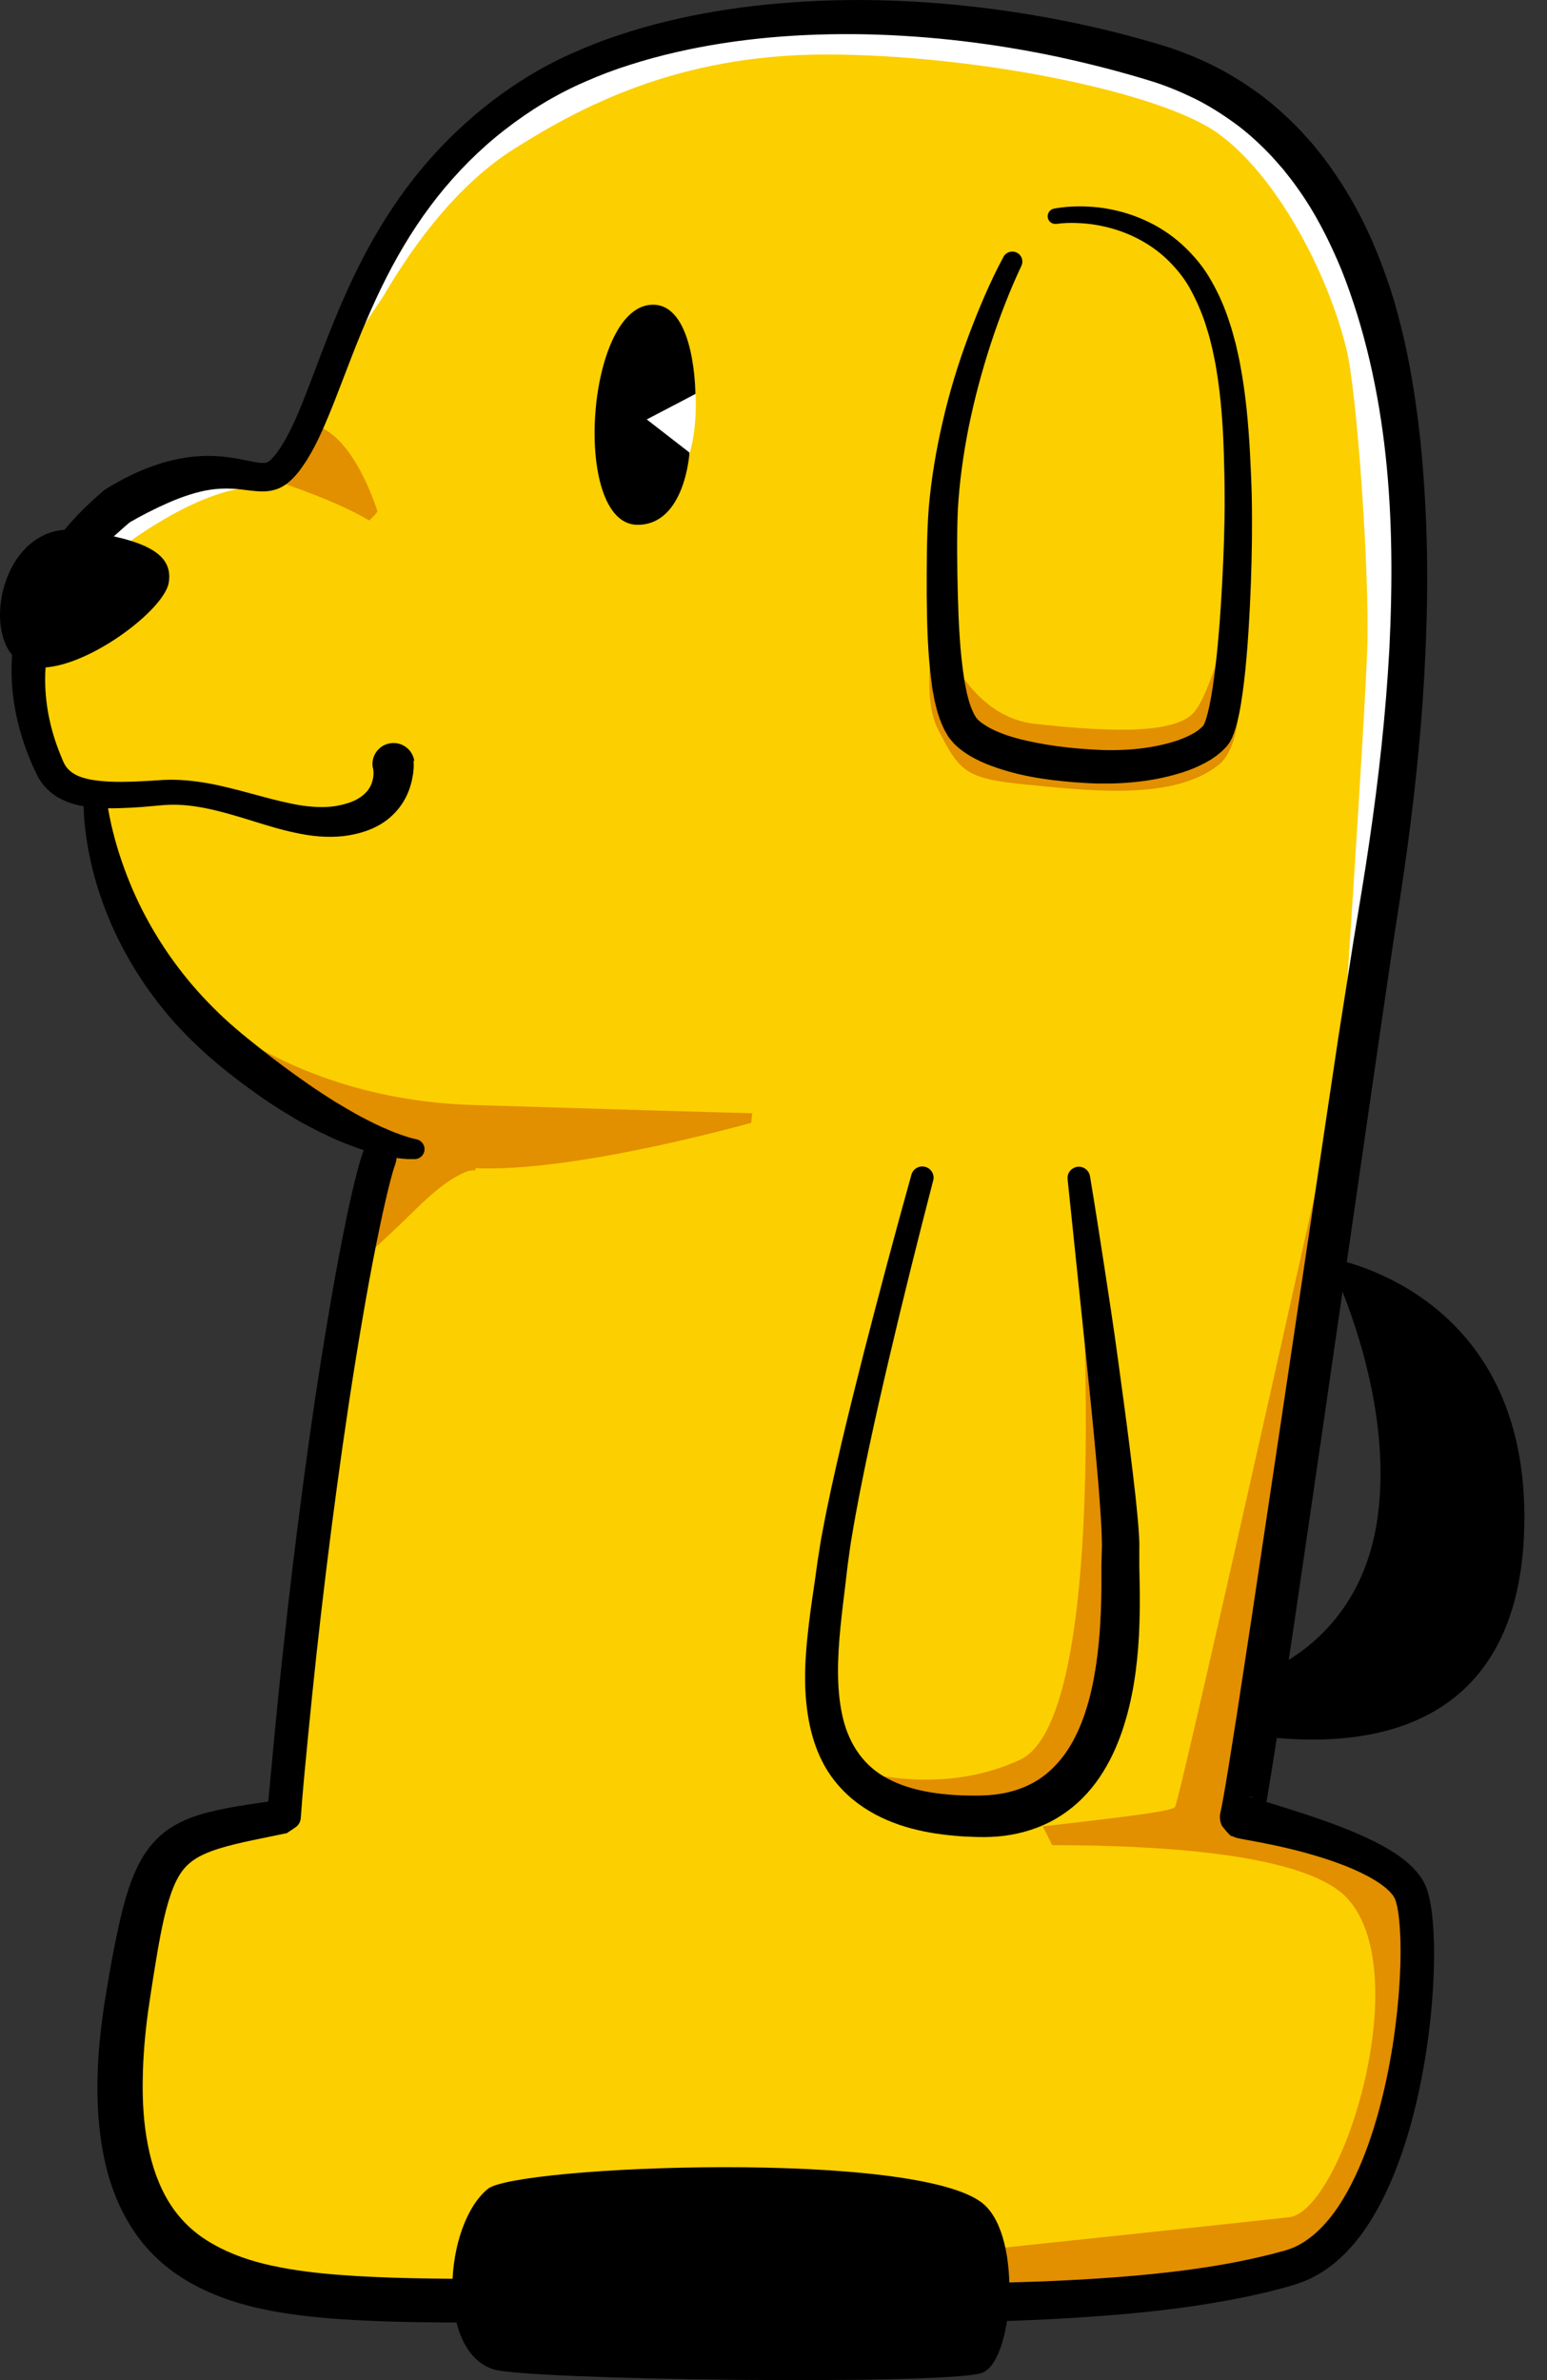 <svg width="26" height="40" viewBox="0 0 26 40" fill="none" xmlns="http://www.w3.org/2000/svg">
<rect x="0" y="0" width="26" height="40" fill="#333333" stroke="none"/>
<path d="M8.613 38.531C8.524 38.587 7.741 38.701 7.274 38.661C6.806 38.619 5.551 38.562 5.38 38.531C5.21 38.499 2.908 38.228 2.537 37.253C2.166 36.278 1.946 35.135 1.964 34.126C1.983 33.116 2.45 31.134 3.327 30.844C4.205 30.553 4.574 30.557 4.574 30.557L4.766 30.442L4.873 28.628L5.571 23.536L6.345 19.163C6.345 19.163 4.834 18.302 4.282 17.911C3.729 17.52 2.717 16.572 2.375 15.886C2.033 15.2 1.619 13.909 1.61 13.617C1.602 13.325 1.594 13.296 1.594 13.296L1.091 13.121C1.091 13.121 0.816 12.75 0.679 12.406C0.544 12.063 0.215 10.166 0.29 10.062C0.365 9.959 1.388 9.102 1.515 8.984C1.642 8.865 2.519 8.117 3.035 8.066C3.551 8.014 4.048 8.066 4.175 8.066C4.302 8.066 4.317 8.156 4.549 7.962C4.781 7.768 5.451 6.648 5.472 6.504C5.494 6.361 6.599 3.928 6.85 3.621C7.1 3.314 8.715 1.836 9.079 1.547C9.444 1.259 10.805 0.668 11.675 0.529C12.546 0.39 14.56 0.193 15.019 0.285C15.478 0.377 16.368 0.434 16.917 0.524C17.467 0.614 18.17 0.718 18.996 0.935C19.823 1.152 21.465 2.057 21.759 2.436C22.053 2.815 22.928 4.883 23.132 5.259C23.335 5.635 23.885 8.438 23.806 8.882C23.728 9.326 23.451 12.453 23.459 13.093C23.467 13.734 22.843 16.692 22.843 17.118C22.843 17.544 22.1 22.638 22.09 22.676C22.08 22.715 21.494 27.458 21.479 27.463C21.464 27.468 20.854 30.62 20.854 30.62L22.227 31.051C22.227 31.051 23.566 31.358 23.708 31.776C23.85 32.193 23.873 32.542 23.873 32.704C23.873 32.866 23.38 35.355 23.319 35.502C23.257 35.649 22.514 37.627 22.263 37.878C22.013 38.128 21.577 38.394 21.384 38.417C21.19 38.441 18.727 38.689 18.497 38.713C18.265 38.736 11.752 38.649 11.732 38.649C11.712 38.649 8.604 38.531 8.604 38.531" fill="#FCCF00"/>
<path d="M6.306 8.649C6.319 8.63 6.331 8.612 6.344 8.594C6.196 8.143 5.85 7.333 5.318 7.153C5.331 7.128 4.464 8.026 4.464 8.026C4.464 8.026 5.573 8.367 6.206 8.747C6.239 8.714 6.271 8.681 6.304 8.649" fill="#E28F00"/>
<path d="M12.644 18.709C11.919 18.691 10.4 18.647 7.944 18.571C4.327 18.457 2.578 16.215 2.578 16.215C2.798 17.362 6.321 19.31 6.321 19.31L5.979 21.285C6.194 21.075 6.413 20.868 6.633 20.664C6.984 20.34 7.366 19.896 7.809 19.703C7.869 19.676 7.927 19.666 7.984 19.668C7.992 19.644 7.999 19.631 7.999 19.633C9.4 19.689 11.622 19.143 12.625 18.871C12.63 18.818 12.635 18.764 12.642 18.711" fill="#E28F00"/>
<path d="M15.909 10.889C15.909 10.889 16.352 12.051 17.387 12.164C18.422 12.278 19.735 12.38 20.075 11.962C20.416 11.546 20.795 9.854 20.795 9.854L20.815 10.989C20.815 10.989 20.983 12.446 20.486 12.85C19.738 13.457 18.326 13.293 17.235 13.184C16.213 13.084 16.13 12.964 15.764 12.256C15.399 11.55 15.834 9.914 15.834 9.914L15.909 10.885V10.889Z" fill="#E28F00"/>
<path d="M11.67 6.361C11.67 6.361 11.765 7.036 11.583 7.648C11.487 7.852 10.472 7.142 10.54 7.004C10.608 6.867 11.672 6.359 11.672 6.359" fill="white"/>
<path d="M18.145 20.646C18.145 20.646 18.726 28.828 17.148 29.572C15.727 30.243 14.213 29.704 14.213 29.704C14.213 29.704 15.136 30.617 16.322 30.52C17.507 30.424 18.17 30.33 18.302 29.534C18.434 28.739 18.819 27.772 18.836 26.467C18.851 25.161 18.145 20.646 18.145 20.646Z" fill="#E28F00"/>
<path d="M22.286 30.962C22.236 30.95 21.045 30.578 21.045 30.578L21.391 27.206L22.286 20.901L23.07 15.707C23.07 15.707 19.85 30.218 19.748 30.369C19.695 30.45 18.621 30.566 17.527 30.695C17.579 30.8 17.631 30.905 17.683 31.009C19.563 31.012 21.967 31.159 22.65 31.91C23.805 33.183 22.549 37.161 21.665 37.263C20.781 37.363 16.212 37.844 16.212 37.844L15.935 38.699C15.935 38.699 18.497 38.712 18.639 38.699C18.781 38.686 21.528 38.412 22.032 37.944C22.536 37.477 23.521 36.126 23.521 35.913C23.521 35.699 23.66 33.502 23.66 33.452C23.66 33.401 23.705 31.969 23.71 31.874C23.717 31.777 22.334 30.977 22.284 30.965" fill="#E28F00"/>
<path d="M22.537 18.099L23.673 10.199C23.673 10.199 23.536 7.467 23.536 7.304C23.536 7.14 22.714 4.056 22.554 3.761C22.392 3.465 21.09 1.749 20.818 1.597C20.546 1.445 19.409 0.916 18.929 0.789C18.45 0.662 17.338 0.473 16.959 0.423C16.58 0.373 15.647 0.278 15.027 0.281C14.408 0.285 13.361 0.273 12.894 0.316C12.426 0.36 11.785 0.473 11.683 0.523C11.581 0.574 9.902 1.123 9.384 1.353C8.867 1.584 7.745 2.463 7.544 2.686C7.344 2.908 6.733 3.363 6.633 3.742C6.573 3.968 6.065 5.237 5.616 6.279C5.639 6.265 5.02 7.037 5.042 7.023C5.058 6.878 5.18 6.95 5.339 6.9C5.449 6.865 5.402 6.589 5.656 6.185C5.683 6.1 6.424 5.008 6.431 4.998C6.808 4.353 7.566 3.175 8.653 2.494C9.738 1.812 11.378 0.916 13.879 0.916C16.38 0.916 19.509 1.54 20.48 2.248C21.452 2.954 22.305 4.559 22.626 5.853C22.811 6.597 23.018 9.639 22.98 10.877C22.94 12.124 22.537 18.099 22.537 18.099Z" fill="white"/>
<path d="M1.951 9.273C1.951 9.273 3.324 8.166 4.355 8.185C4.098 7.981 3.153 7.949 3.153 7.949C3.153 7.949 1.729 8.799 1.644 8.873C1.559 8.946 1.99 9.32 1.99 9.32" fill="white"/>
<path d="M17.165 4.47C16.966 4.892 16.794 5.343 16.647 5.792C16.5 6.244 16.378 6.703 16.283 7.166C16.19 7.63 16.125 8.098 16.098 8.567C16.079 9.028 16.086 9.517 16.098 9.993C16.111 10.47 16.133 10.948 16.203 11.4C16.211 11.457 16.221 11.512 16.233 11.567L16.25 11.649L16.27 11.727C16.295 11.832 16.333 11.926 16.372 12.004C16.382 12.021 16.393 12.038 16.402 12.055C16.412 12.07 16.422 12.076 16.432 12.09C16.437 12.101 16.46 12.115 16.474 12.128C16.488 12.143 16.507 12.155 16.527 12.168C16.602 12.22 16.692 12.268 16.791 12.307C16.986 12.389 17.206 12.442 17.43 12.485C17.654 12.529 17.884 12.559 18.116 12.579C18.232 12.589 18.35 12.597 18.464 12.602C18.52 12.604 18.577 12.607 18.634 12.607C18.691 12.607 18.747 12.607 18.804 12.605C19.031 12.599 19.257 12.575 19.474 12.529C19.582 12.507 19.688 12.477 19.791 12.444C19.891 12.407 19.988 12.367 20.072 12.317L20.13 12.278L20.18 12.238L20.222 12.198C20.222 12.198 20.222 12.197 20.223 12.197C20.223 12.197 20.228 12.185 20.232 12.18C20.235 12.175 20.238 12.165 20.244 12.155L20.255 12.125C20.264 12.101 20.272 12.078 20.279 12.053C20.294 12.003 20.307 11.949 20.319 11.894C20.367 11.674 20.4 11.438 20.427 11.205C20.456 10.969 20.477 10.732 20.496 10.493C20.532 10.018 20.557 9.538 20.572 9.059C20.579 8.821 20.584 8.58 20.582 8.343C20.582 8.108 20.576 7.864 20.569 7.627C20.554 7.149 20.521 6.677 20.444 6.214C20.427 6.097 20.4 5.984 20.377 5.87C20.349 5.758 20.324 5.643 20.287 5.535C20.223 5.313 20.133 5.101 20.028 4.902C19.925 4.7 19.786 4.528 19.629 4.373C19.469 4.216 19.282 4.089 19.081 3.99C18.879 3.89 18.662 3.823 18.439 3.783C18.327 3.763 18.213 3.752 18.098 3.748C17.986 3.743 17.866 3.748 17.762 3.762H17.754C17.682 3.772 17.617 3.722 17.609 3.651C17.601 3.583 17.646 3.52 17.714 3.506C17.851 3.481 17.971 3.471 18.1 3.469C18.227 3.466 18.354 3.474 18.48 3.488C18.734 3.52 18.985 3.588 19.22 3.692C19.455 3.795 19.677 3.937 19.869 4.112C20.06 4.288 20.233 4.493 20.357 4.718C20.486 4.942 20.587 5.177 20.663 5.416C20.706 5.535 20.733 5.657 20.768 5.777C20.794 5.899 20.826 6.021 20.846 6.143C20.938 6.63 20.981 7.121 21.008 7.608C21.021 7.852 21.032 8.093 21.038 8.338C21.043 8.583 21.043 8.826 21.041 9.069C21.035 9.555 21.018 10.041 20.988 10.528C20.973 10.772 20.955 11.016 20.93 11.26C20.905 11.505 20.875 11.749 20.825 12.001C20.811 12.065 20.796 12.128 20.778 12.195C20.769 12.228 20.758 12.263 20.746 12.297L20.726 12.352C20.719 12.37 20.713 12.389 20.701 12.41C20.689 12.432 20.683 12.449 20.668 12.474C20.651 12.497 20.633 12.525 20.616 12.544C20.587 12.574 20.559 12.604 20.529 12.632L20.439 12.706L20.347 12.768C20.1 12.918 19.846 12.998 19.592 13.058C19.339 13.118 19.083 13.148 18.828 13.162C18.764 13.165 18.699 13.168 18.636 13.168C18.572 13.168 18.507 13.168 18.444 13.168C18.315 13.165 18.195 13.156 18.07 13.148C17.572 13.108 17.073 13.038 16.57 12.836C16.445 12.784 16.32 12.721 16.196 12.634C16.166 12.612 16.136 12.591 16.106 12.564C16.076 12.535 16.048 12.517 16.018 12.479C15.989 12.444 15.956 12.409 15.934 12.373L15.873 12.268C15.806 12.13 15.759 11.996 15.73 11.867L15.707 11.771L15.689 11.675C15.675 11.612 15.665 11.549 15.659 11.485C15.59 10.981 15.58 10.493 15.575 10.006C15.575 9.517 15.572 9.039 15.609 8.537C15.652 8.043 15.734 7.555 15.846 7.076C15.956 6.597 16.099 6.126 16.27 5.667C16.442 5.206 16.629 4.758 16.864 4.318C16.908 4.236 17.009 4.204 17.093 4.248C17.173 4.289 17.205 4.388 17.166 4.468L17.163 4.475L17.165 4.47Z" fill="black"/>
<path d="M6.97 19.48H6.924C6.91 19.48 6.897 19.48 6.884 19.48C6.859 19.48 6.832 19.48 6.809 19.476C6.758 19.473 6.71 19.468 6.663 19.461C6.568 19.446 6.473 19.431 6.383 19.406C6.291 19.384 6.201 19.356 6.111 19.329C6.022 19.301 5.934 19.267 5.847 19.234C5.762 19.199 5.673 19.166 5.59 19.127L5.339 19.007L5.094 18.878C5.012 18.835 4.935 18.785 4.857 18.738C4.777 18.692 4.7 18.643 4.623 18.593C4.546 18.543 4.468 18.494 4.394 18.441C4.247 18.333 4.095 18.231 3.953 18.117C3.666 17.898 3.381 17.651 3.12 17.384C2.599 16.85 2.174 16.221 1.873 15.539C1.726 15.197 1.604 14.843 1.526 14.481C1.486 14.3 1.452 14.117 1.432 13.931C1.422 13.84 1.412 13.746 1.409 13.653C1.406 13.557 1.402 13.469 1.406 13.364C1.409 13.259 1.498 13.177 1.601 13.182C1.696 13.185 1.773 13.26 1.783 13.352V13.364C1.791 13.437 1.805 13.526 1.82 13.608C1.835 13.691 1.851 13.775 1.87 13.858C1.908 14.025 1.953 14.189 2.005 14.352C2.11 14.676 2.237 14.993 2.392 15.296C2.7 15.902 3.102 16.454 3.581 16.932C3.82 17.174 4.077 17.388 4.354 17.605C4.625 17.822 4.904 18.027 5.187 18.224C5.329 18.323 5.473 18.414 5.618 18.508C5.765 18.596 5.912 18.683 6.062 18.765C6.212 18.843 6.364 18.922 6.52 18.985C6.596 19.019 6.675 19.049 6.753 19.076C6.792 19.089 6.832 19.102 6.87 19.114C6.907 19.126 6.952 19.136 6.974 19.141L7.012 19.151C7.101 19.176 7.154 19.267 7.129 19.358C7.109 19.431 7.042 19.48 6.97 19.48Z" fill="black"/>
<path d="M6.95 12.788C6.953 12.813 6.952 12.82 6.953 12.835V12.87C6.953 12.892 6.953 12.913 6.95 12.935C6.947 12.977 6.942 13.018 6.933 13.059C6.92 13.14 6.897 13.219 6.867 13.297C6.806 13.453 6.71 13.596 6.588 13.708C6.468 13.822 6.327 13.9 6.187 13.953C6.047 14.005 5.908 14.035 5.771 14.052C5.493 14.082 5.224 14.052 4.975 13.998C4.724 13.947 4.489 13.872 4.26 13.802C3.803 13.66 3.355 13.524 2.913 13.524C2.803 13.524 2.699 13.534 2.574 13.546C2.452 13.558 2.332 13.568 2.208 13.574C1.961 13.586 1.711 13.595 1.444 13.556C1.31 13.536 1.172 13.503 1.033 13.432C0.894 13.366 0.761 13.252 0.674 13.115C0.652 13.082 0.632 13.047 0.616 13.012L0.594 12.965L0.574 12.923C0.547 12.867 0.522 12.808 0.499 12.75C0.45 12.633 0.409 12.513 0.37 12.391C0.218 11.903 0.156 11.379 0.217 10.858C0.275 10.337 0.464 9.833 0.734 9.39C1.006 8.946 1.362 8.567 1.749 8.24C1.761 8.23 1.773 8.222 1.786 8.213L1.793 8.21C2.04 8.06 2.302 7.925 2.586 7.826C2.868 7.726 3.173 7.664 3.486 7.662C3.641 7.661 3.798 7.676 3.946 7.701C4.093 7.726 4.237 7.759 4.347 7.776C4.402 7.783 4.444 7.781 4.469 7.776C4.494 7.769 4.516 7.761 4.546 7.733L4.556 7.723L4.571 7.707C4.581 7.697 4.589 7.687 4.599 7.676C4.618 7.654 4.636 7.632 4.654 7.607C4.689 7.559 4.724 7.509 4.756 7.455C4.885 7.242 4.992 6.995 5.092 6.746C5.192 6.495 5.287 6.238 5.386 5.979C5.581 5.462 5.793 4.943 6.047 4.44C6.301 3.938 6.599 3.452 6.95 3.004C7.301 2.557 7.705 2.149 8.151 1.792C8.595 1.438 9.087 1.129 9.608 0.899C9.869 0.782 10.132 0.677 10.403 0.59C10.672 0.498 10.944 0.423 11.218 0.356C11.767 0.224 12.323 0.133 12.882 0.077C13.441 0.021 14.002 -0.004 14.562 0.001C15.682 0.012 16.799 0.134 17.898 0.353C18.447 0.461 18.988 0.598 19.529 0.76C19.808 0.844 20.08 0.954 20.344 1.079C20.607 1.208 20.86 1.36 21.098 1.53C21.339 1.699 21.559 1.896 21.766 2.101C21.871 2.204 21.966 2.315 22.063 2.423C22.155 2.537 22.247 2.649 22.332 2.769C22.674 3.24 22.948 3.754 23.16 4.285C23.265 4.552 23.361 4.821 23.441 5.093C23.517 5.367 23.589 5.641 23.644 5.918C23.76 6.47 23.835 7.03 23.89 7.587C23.993 8.703 24.01 9.821 23.958 10.931C23.912 12.043 23.801 13.15 23.653 14.247C23.579 14.797 23.492 15.344 23.409 15.885L23.17 17.516L22.224 24.051L21.746 27.32L21.499 28.955L21.37 29.773L21.302 30.183L21.265 30.392L21.245 30.501L21.24 30.529L21.232 30.566L21.213 30.639L21.198 30.377L21.193 30.366C20.995 30.115 21.045 30.239 21.017 30.195C21.006 30.192 21.003 30.19 21.001 30.19C20.998 30.19 21.001 30.19 21.001 30.192C21.006 30.194 21.017 30.199 21.026 30.202L21.092 30.224L21.233 30.269L21.522 30.357C21.716 30.419 21.91 30.479 22.103 30.546C22.491 30.679 22.876 30.823 23.257 31.032C23.446 31.139 23.636 31.259 23.808 31.456C23.85 31.506 23.892 31.561 23.927 31.626C23.945 31.658 23.96 31.693 23.973 31.728C23.985 31.76 23.997 31.793 24.003 31.821C24.037 31.942 24.053 32.05 24.067 32.157C24.115 32.584 24.107 32.99 24.085 33.399C24.06 33.807 24.015 34.212 23.948 34.615C23.881 35.017 23.795 35.416 23.68 35.812C23.564 36.206 23.422 36.598 23.232 36.974C23.04 37.348 22.8 37.718 22.449 38.016C22.275 38.163 22.07 38.289 21.841 38.368C21.813 38.378 21.783 38.388 21.758 38.396L21.684 38.418L21.536 38.46C21.437 38.485 21.337 38.513 21.237 38.535C20.838 38.628 20.439 38.7 20.038 38.759C19.237 38.874 18.434 38.936 17.634 38.977C16.033 39.056 14.437 39.054 12.844 39.046L10.458 39.029L8.074 39.034C7.276 39.031 6.476 39.031 5.663 38.972C5.255 38.942 4.845 38.897 4.431 38.81C4.018 38.725 3.596 38.588 3.205 38.368C3.011 38.258 2.821 38.126 2.653 37.967C2.482 37.81 2.335 37.63 2.212 37.438C1.965 37.051 1.818 36.623 1.736 36.199C1.654 35.773 1.631 35.349 1.639 34.932C1.646 34.514 1.691 34.104 1.751 33.698C1.783 33.493 1.816 33.299 1.851 33.1C1.886 32.903 1.923 32.705 1.966 32.504C2.008 32.304 2.055 32.104 2.113 31.898C2.173 31.695 2.247 31.484 2.362 31.274C2.474 31.065 2.653 30.855 2.868 30.718C3.082 30.581 3.305 30.507 3.514 30.454C3.933 30.352 4.327 30.304 4.721 30.249L4.487 30.504C4.576 29.573 4.658 28.641 4.761 27.711C4.861 26.781 4.973 25.851 5.097 24.923C5.22 23.994 5.357 23.068 5.513 22.143C5.591 21.68 5.673 21.218 5.765 20.757C5.81 20.527 5.858 20.296 5.912 20.064C5.938 19.949 5.967 19.832 5.997 19.715C6.028 19.597 6.059 19.481 6.104 19.355C6.157 19.204 6.322 19.126 6.473 19.179C6.623 19.233 6.701 19.398 6.648 19.548V19.552C6.614 19.643 6.584 19.754 6.556 19.862C6.528 19.971 6.501 20.082 6.476 20.194C6.424 20.418 6.377 20.643 6.331 20.87C6.239 21.325 6.157 21.782 6.079 22.24C5.923 23.156 5.786 24.076 5.661 25C5.536 25.923 5.424 26.846 5.322 27.773C5.272 28.235 5.224 28.699 5.179 29.162C5.135 29.626 5.087 30.088 5.055 30.554C5.05 30.621 5.015 30.678 4.965 30.711L4.821 30.808L4.24 30.928C4.05 30.968 3.861 31.012 3.688 31.065C3.514 31.119 3.359 31.184 3.242 31.269C3.125 31.352 3.04 31.457 2.968 31.599C2.826 31.885 2.744 32.267 2.674 32.645C2.639 32.835 2.609 33.029 2.577 33.222C2.547 33.416 2.516 33.615 2.489 33.803C2.437 34.186 2.404 34.568 2.399 34.945C2.392 35.322 2.415 35.697 2.486 36.052C2.554 36.408 2.673 36.745 2.853 37.031C3.035 37.318 3.277 37.545 3.581 37.715C3.881 37.887 4.225 38.004 4.589 38.081C4.953 38.159 5.334 38.204 5.721 38.233C6.494 38.291 7.287 38.296 8.079 38.301C8.872 38.304 9.67 38.308 10.466 38.318L12.854 38.358C14.442 38.381 16.029 38.4 17.607 38.338C18.395 38.304 19.182 38.251 19.956 38.149C20.344 38.097 20.728 38.032 21.103 37.947C21.198 37.927 21.29 37.902 21.384 37.88L21.522 37.842L21.593 37.824C21.614 37.817 21.631 37.812 21.651 37.805C21.801 37.757 21.941 37.672 22.072 37.563C22.332 37.346 22.543 37.039 22.711 36.708C22.881 36.376 23.015 36.017 23.123 35.65C23.34 34.913 23.466 34.139 23.519 33.367C23.543 32.983 23.551 32.591 23.511 32.227C23.501 32.137 23.486 32.048 23.466 31.977C23.461 31.958 23.456 31.943 23.451 31.928C23.446 31.917 23.442 31.905 23.436 31.895C23.424 31.872 23.406 31.846 23.384 31.821C23.296 31.716 23.145 31.616 22.988 31.531C22.668 31.361 22.299 31.237 21.928 31.135C21.741 31.085 21.552 31.038 21.36 31C21.265 30.98 21.168 30.96 21.072 30.943L20.923 30.916L20.845 30.901L20.798 30.891C20.789 30.89 20.779 30.886 20.764 30.881C20.758 30.878 20.748 30.876 20.733 30.87C20.698 30.825 20.743 30.947 20.541 30.691L20.534 30.679C20.502 30.611 20.496 30.538 20.509 30.471L20.521 30.417L20.526 30.391L20.529 30.377L20.534 30.354L20.552 30.259L20.587 30.06L20.654 29.656L20.783 28.843L21.032 27.212L21.521 23.948L22.496 17.415L22.753 15.78C22.843 15.234 22.935 14.696 23.013 14.155C23.172 13.073 23.292 11.988 23.351 10.901C23.404 9.815 23.404 8.724 23.287 7.649C23.17 6.575 22.936 5.517 22.546 4.535C22.344 4.048 22.107 3.577 21.803 3.156C21.729 3.049 21.648 2.949 21.567 2.847C21.482 2.75 21.399 2.652 21.309 2.56C21.128 2.376 20.938 2.203 20.728 2.054C20.519 1.904 20.302 1.767 20.072 1.654C19.839 1.542 19.601 1.441 19.354 1.365C18.841 1.206 18.313 1.071 17.786 0.957C16.727 0.732 15.649 0.602 14.567 0.577C13.487 0.555 12.401 0.638 11.356 0.879C11.094 0.939 10.837 1.009 10.582 1.091C10.326 1.171 10.077 1.266 9.835 1.373C9.348 1.583 8.897 1.859 8.478 2.186C8.059 2.512 7.683 2.891 7.352 3.308C7.022 3.725 6.74 4.181 6.496 4.66C6.252 5.14 6.045 5.641 5.85 6.151C5.751 6.407 5.654 6.666 5.549 6.924C5.442 7.183 5.331 7.445 5.175 7.702C5.137 7.766 5.093 7.829 5.047 7.893C5.023 7.925 4.998 7.955 4.972 7.985C4.958 8 4.945 8.015 4.93 8.03L4.91 8.051L4.883 8.076C4.813 8.143 4.713 8.208 4.604 8.235C4.497 8.263 4.399 8.262 4.317 8.255C4.154 8.243 4.027 8.217 3.901 8.213C3.776 8.207 3.658 8.212 3.537 8.23C3.3 8.265 3.068 8.347 2.838 8.445C2.607 8.547 2.379 8.662 2.153 8.794L2.197 8.764C2.026 8.911 1.856 9.058 1.704 9.222C1.554 9.385 1.412 9.556 1.288 9.736C1.043 10.1 0.873 10.507 0.799 10.937C0.726 11.366 0.754 11.816 0.869 12.249C0.898 12.357 0.931 12.464 0.971 12.569C0.991 12.623 1.011 12.675 1.033 12.728L1.05 12.768L1.065 12.803C1.073 12.821 1.083 12.84 1.093 12.857C1.133 12.923 1.187 12.973 1.262 13.015C1.337 13.057 1.432 13.085 1.534 13.104C1.741 13.14 1.973 13.144 2.203 13.137C2.32 13.134 2.437 13.127 2.554 13.12C2.666 13.112 2.803 13.102 2.931 13.105C3.452 13.115 3.935 13.261 4.396 13.384C4.626 13.446 4.853 13.503 5.073 13.538C5.294 13.569 5.511 13.578 5.706 13.534C5.805 13.514 5.902 13.483 5.982 13.443C6.062 13.401 6.127 13.349 6.175 13.291C6.222 13.232 6.252 13.167 6.267 13.094C6.274 13.057 6.279 13.02 6.277 12.982C6.277 12.963 6.276 12.943 6.272 12.927C6.272 12.918 6.269 12.91 6.267 12.902C6.267 12.898 6.266 12.895 6.264 12.892C6.235 12.698 6.369 12.519 6.563 12.491C6.756 12.463 6.935 12.596 6.963 12.79" fill="black"/>
<path d="M0.487 11.194C-0.404 10.943 -0.042 8.726 1.329 8.911C2.41 9.065 2.918 9.287 2.836 9.791C2.754 10.296 1.228 11.402 0.487 11.194Z" fill="black"/>
<path d="M11.588 7.606L10.87 7.049L11.688 6.621C11.688 6.621 11.684 5.162 11.004 5.122C9.852 5.054 9.59 8.819 10.715 8.82C11.517 8.82 11.588 7.606 11.588 7.606Z" fill="black"/>
<path d="M15.684 19.838C15.427 20.831 15.177 21.829 14.943 22.829C14.826 23.329 14.711 23.83 14.605 24.331C14.499 24.831 14.397 25.334 14.315 25.833C14.293 25.958 14.277 26.082 14.26 26.207C14.242 26.329 14.228 26.461 14.213 26.59C14.181 26.847 14.15 27.099 14.125 27.351C14.076 27.85 14.056 28.349 14.151 28.805C14.198 29.032 14.28 29.241 14.397 29.419C14.515 29.598 14.667 29.745 14.854 29.855C15.227 30.077 15.702 30.156 16.18 30.174C16.24 30.174 16.3 30.177 16.362 30.177C16.424 30.177 16.484 30.177 16.539 30.174C16.651 30.169 16.763 30.157 16.868 30.137C17.081 30.096 17.279 30.02 17.452 29.909C17.626 29.797 17.776 29.646 17.903 29.47C18.03 29.291 18.13 29.085 18.209 28.867C18.367 28.426 18.442 27.939 18.481 27.446C18.499 27.199 18.509 26.948 18.511 26.696V26.312L18.516 26.112L18.519 26.012C18.519 25.987 18.521 25.962 18.519 25.932C18.516 25.696 18.497 25.436 18.479 25.184C18.461 24.93 18.437 24.674 18.414 24.419C18.367 23.908 18.315 23.397 18.262 22.886L17.943 19.818C17.931 19.714 18.008 19.621 18.112 19.609C18.212 19.599 18.302 19.669 18.319 19.766C18.404 20.275 18.482 20.783 18.561 21.292C18.638 21.801 18.718 22.31 18.786 22.821C18.856 23.332 18.926 23.843 18.99 24.355C19.022 24.613 19.053 24.868 19.082 25.127C19.108 25.387 19.138 25.641 19.148 25.918C19.15 25.952 19.148 25.992 19.148 26.03V26.124V26.309L19.155 26.696C19.159 26.958 19.155 27.222 19.142 27.489C19.112 28.022 19.04 28.563 18.858 29.097C18.766 29.363 18.646 29.627 18.479 29.872C18.314 30.117 18.097 30.341 17.838 30.508C17.581 30.678 17.285 30.784 16.993 30.835C16.846 30.862 16.699 30.872 16.556 30.874C16.482 30.874 16.414 30.874 16.347 30.87C16.278 30.869 16.21 30.864 16.143 30.86C15.869 30.84 15.594 30.803 15.32 30.73C15.046 30.657 14.772 30.546 14.522 30.381C14.272 30.218 14.051 29.995 13.894 29.737C13.737 29.48 13.646 29.196 13.594 28.919C13.49 28.359 13.532 27.817 13.594 27.296C13.625 27.035 13.664 26.778 13.701 26.524C13.719 26.398 13.734 26.274 13.756 26.142C13.776 26.01 13.796 25.88 13.821 25.753C13.916 25.239 14.03 24.735 14.148 24.232C14.267 23.729 14.392 23.229 14.519 22.729C14.776 21.731 15.04 20.736 15.318 19.742C15.347 19.642 15.45 19.582 15.552 19.611C15.652 19.639 15.711 19.741 15.684 19.841V19.838Z" fill="black"/>
<path d="M8.201 36.785C8.68 36.398 15.459 36.118 16.532 37.043C17.195 37.614 17.031 39.739 16.482 39.886C15.739 40.085 8.865 39.999 8.293 39.819C7.321 39.512 7.456 37.39 8.201 36.785Z" fill="black"/>
<path d="M21.068 28.174C21.068 28.174 22.848 27.683 23.152 25.509C23.451 23.362 22.312 21.137 22.312 21.137C22.312 21.137 25.62 21.619 25.62 25.496C25.62 29.373 22.564 29.306 21.437 29.206C20.906 29.02 21.067 28.174 21.067 28.174" fill="black"/>
</svg>
